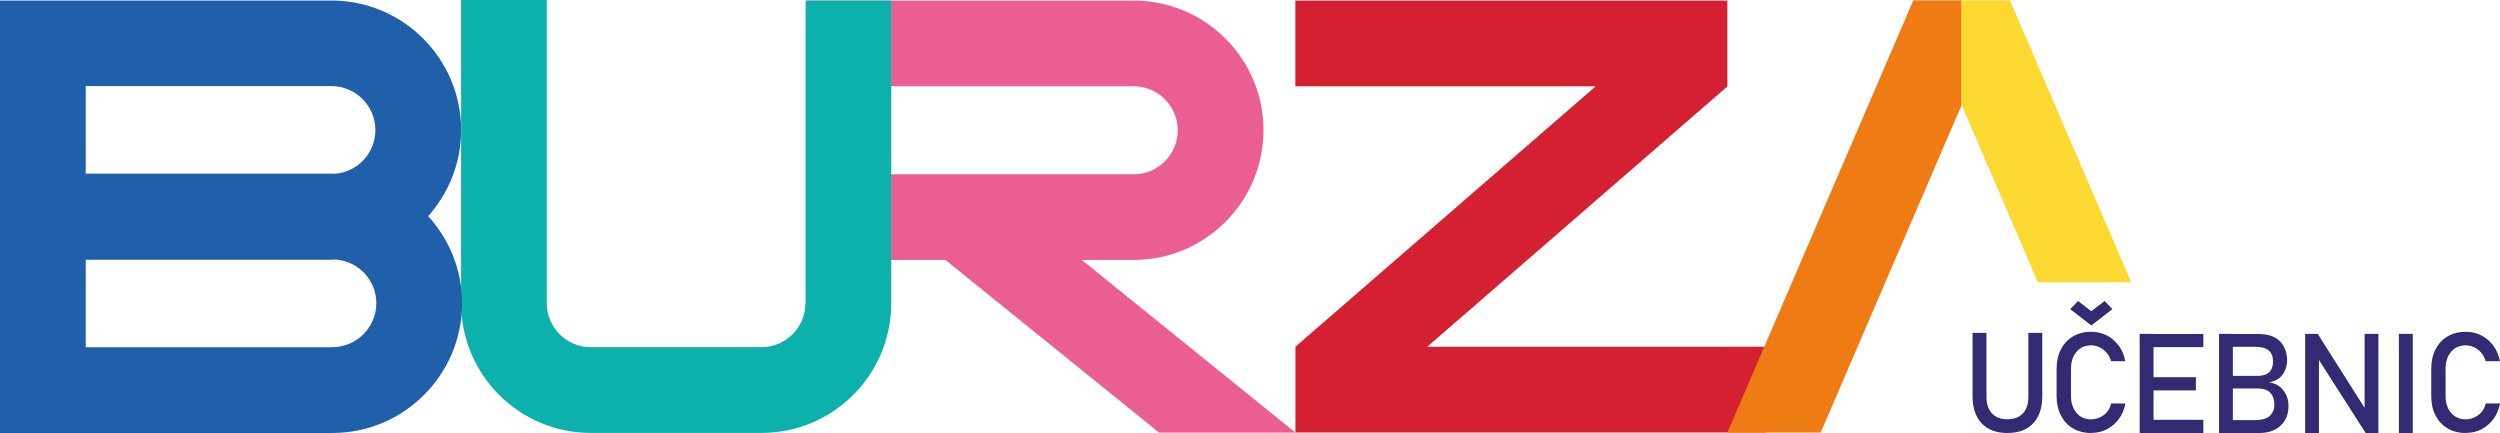<?xml version="1.0" encoding="UTF-8"?>
<svg id="Logo" xmlns="http://www.w3.org/2000/svg" viewBox="0 0 288.05 49.89">
  <defs>
    <style>
      .cls-1 {
        fill: #ef7b14;
      }

      .cls-2 {
        fill: #0bb1aa;
      }

      .cls-3 {
        fill: #fdd830;
      }

      .cls-4 {
        fill: #eb5e94;
      }

      .cls-5 {
        fill: #322a73;
      }

      .cls-6 {
        fill: #2060aa;
      }

      .cls-7 {
        fill: #d42030;
      }
    </style>
  </defs>
  <g id="Prumka">
    <path class="cls-4" d="M124.64,29.95h5.99c8.24,0,14.95-6.71,14.95-14.95S138.88.07,130.63.07h-37.73v9.87h37.73c2.8,0,5.07,2.28,5.07,5.07s-2.28,5.07-5.07,5.07h-37.73v9.87h16.03l24.62,19.89h15.71s-24.62-19.89-24.62-19.89Z"/>
    <path class="cls-7" d="M199.04,39.96h-34.6l34.59-30h0V.07h-49.78v9.88h34.6l-34.59,30h0v9.88h54.21v-9.88h-4.43Z"/>
    <path class="cls-2" d="M92.82.07v34.86h-.02c0,2.8-2.27,5.07-5.06,5.07h-19.68c-2.79,0-5.06-2.27-5.06-5.06V0h-9.87v34.94c0,8.24,6.7,14.94,14.94,14.94h19.68c8.24,0,14.94-6.7,14.94-14.94V.07h-9.87Z"/>
    <polygon class="cls-1" points="220.45 .04 226.02 .04 226.02 12.1 209.78 49.84 199.03 49.84 220.45 .04"/>
    <polygon class="cls-3" points="245.56 32.52 231.59 .04 226.02 .04 226.02 12.1 234.81 32.52 245.56 32.52"/>
    <path class="cls-6" d="M49.34,24.9c2.35-2.64,3.79-6.11,3.79-9.91C53.13,6.75,46.43.06,38.19.06H0v49.83h38.29c8.24,0,14.95-6.71,14.95-14.95,0-3.87-1.49-7.38-3.9-10.03h0ZM43.25,15c0,2.63-2.03,4.78-4.6,5.02-.12,0-.23-.02-.35-.02H9.88v-10.08h28.3c2.8,0,5.07,2.28,5.07,5.07h0ZM38.29,40.01H9.88v-10.08h28.3c.17,0,.33-.02.5-.03,2.61.2,4.68,2.37,4.68,5.03,0,2.79-2.28,5.07-5.07,5.07h0Z"/>
  </g>
  <g id="Učebnic">
    <path class="cls-5" d="M231.29,49.89c-1.27,0-2.26-.37-2.96-1.11s-1.05-1.79-1.05-3.14v-7.29h1.6v7.35c0,.83.21,1.48.63,1.93s1.01.68,1.78.68,1.37-.23,1.79-.68c.42-.46.63-1.1.63-1.93v-7.35h1.6v7.29c0,1.35-.35,2.4-1.05,3.14-.7.74-1.69,1.11-2.97,1.11Z"/>
    <path class="cls-5" d="M240.94,49.89c-.8,0-1.49-.18-2.09-.53-.6-.35-1.06-.85-1.39-1.49-.33-.64-.5-1.38-.5-2.24v-3.13c0-.86.17-1.61.5-2.25s.79-1.14,1.39-1.49c.6-.35,1.29-.53,2.09-.53.66,0,1.26.14,1.81.42s1.01.68,1.38,1.19c.37.51.62,1.1.75,1.78h-1.64c-.1-.37-.27-.69-.5-.96s-.51-.49-.82-.64c-.31-.15-.64-.23-.97-.23-.7,0-1.27.25-1.69.74-.43.5-.64,1.15-.64,1.96v3.13c0,.81.21,1.46.64,1.96s.99.74,1.69.74c.5,0,.97-.16,1.41-.47s.74-.77.89-1.36h1.64c-.13.68-.38,1.28-.75,1.78s-.83.9-1.38,1.19c-.54.28-1.15.42-1.81.42h0ZM240.96,37.5l-2.43-1.88.9-.94,1.53,1.18,1.53-1.18.9.94-2.43,1.88Z"/>
    <polygon class="cls-5" points="253.87 40 253.87 38.48 248.13 38.48 248.13 38.47 246.53 38.47 246.53 49.89 247.31 49.89 248.13 49.89 253.87 49.89 253.87 48.37 248.13 48.37 248.13 44.98 253.01 44.98 253.01 43.46 248.13 43.46 248.13 40 253.87 40"/>
    <path class="cls-5" d="M255.68,49.89v-11.42h1.59v11.42h-1.59ZM256.62,49.89v-1.48h3.1c.85,0,1.45-.16,1.8-.49s.53-.75.53-1.28v-.02c0-.57-.15-1.02-.45-1.35-.3-.34-.8-.51-1.49-.51h-3.49v-1.45h3.49c.59,0,1.04-.14,1.34-.42s.45-.69.45-1.23c0-.57-.17-1-.5-1.28-.34-.28-.84-.42-1.51-.42h-3.27v-1.48h3.56c1.13,0,1.96.28,2.51.84s.83,1.31.83,2.25c0,.57-.17,1.09-.5,1.57-.33.47-.86.78-1.58.91.71.1,1.26.42,1.65.93.39.52.59,1.11.59,1.78v.02c0,.93-.3,1.68-.9,2.25s-1.42.86-2.45.86h-3.71Z"/>
    <path class="cls-5" d="M265.6,49.89v-11.42h1.45l5.59,8.83-.19.21v-9.04h1.59v11.42h-1.47l-5.57-8.7.19-.2v8.9h-1.59Z"/>
    <path class="cls-5" d="M278,38.47v11.42h-1.6v-11.42h1.6Z"/>
    <path class="cls-5" d="M284.1,49.89c-.8,0-1.49-.18-2.09-.53s-1.06-.85-1.39-1.49c-.33-.64-.49-1.38-.49-2.24v-3.13c0-.86.16-1.61.49-2.25s.79-1.14,1.39-1.49c.6-.35,1.29-.53,2.09-.53.66,0,1.26.14,1.81.42s1,.68,1.38,1.19c.37.51.62,1.1.75,1.78h-1.64c-.1-.37-.27-.69-.5-.96-.23-.28-.51-.49-.82-.64-.31-.15-.64-.23-.97-.23-.7,0-1.27.25-1.69.74-.43.5-.64,1.15-.64,1.96v3.13c0,.81.21,1.46.64,1.96.43.49.99.74,1.69.74.5,0,.97-.16,1.41-.47s.74-.77.89-1.36h1.64c-.13.68-.38,1.28-.75,1.78-.37.51-.83.9-1.37,1.19-.54.28-1.15.42-1.81.42h-.02Z"/>
  </g>
</svg>